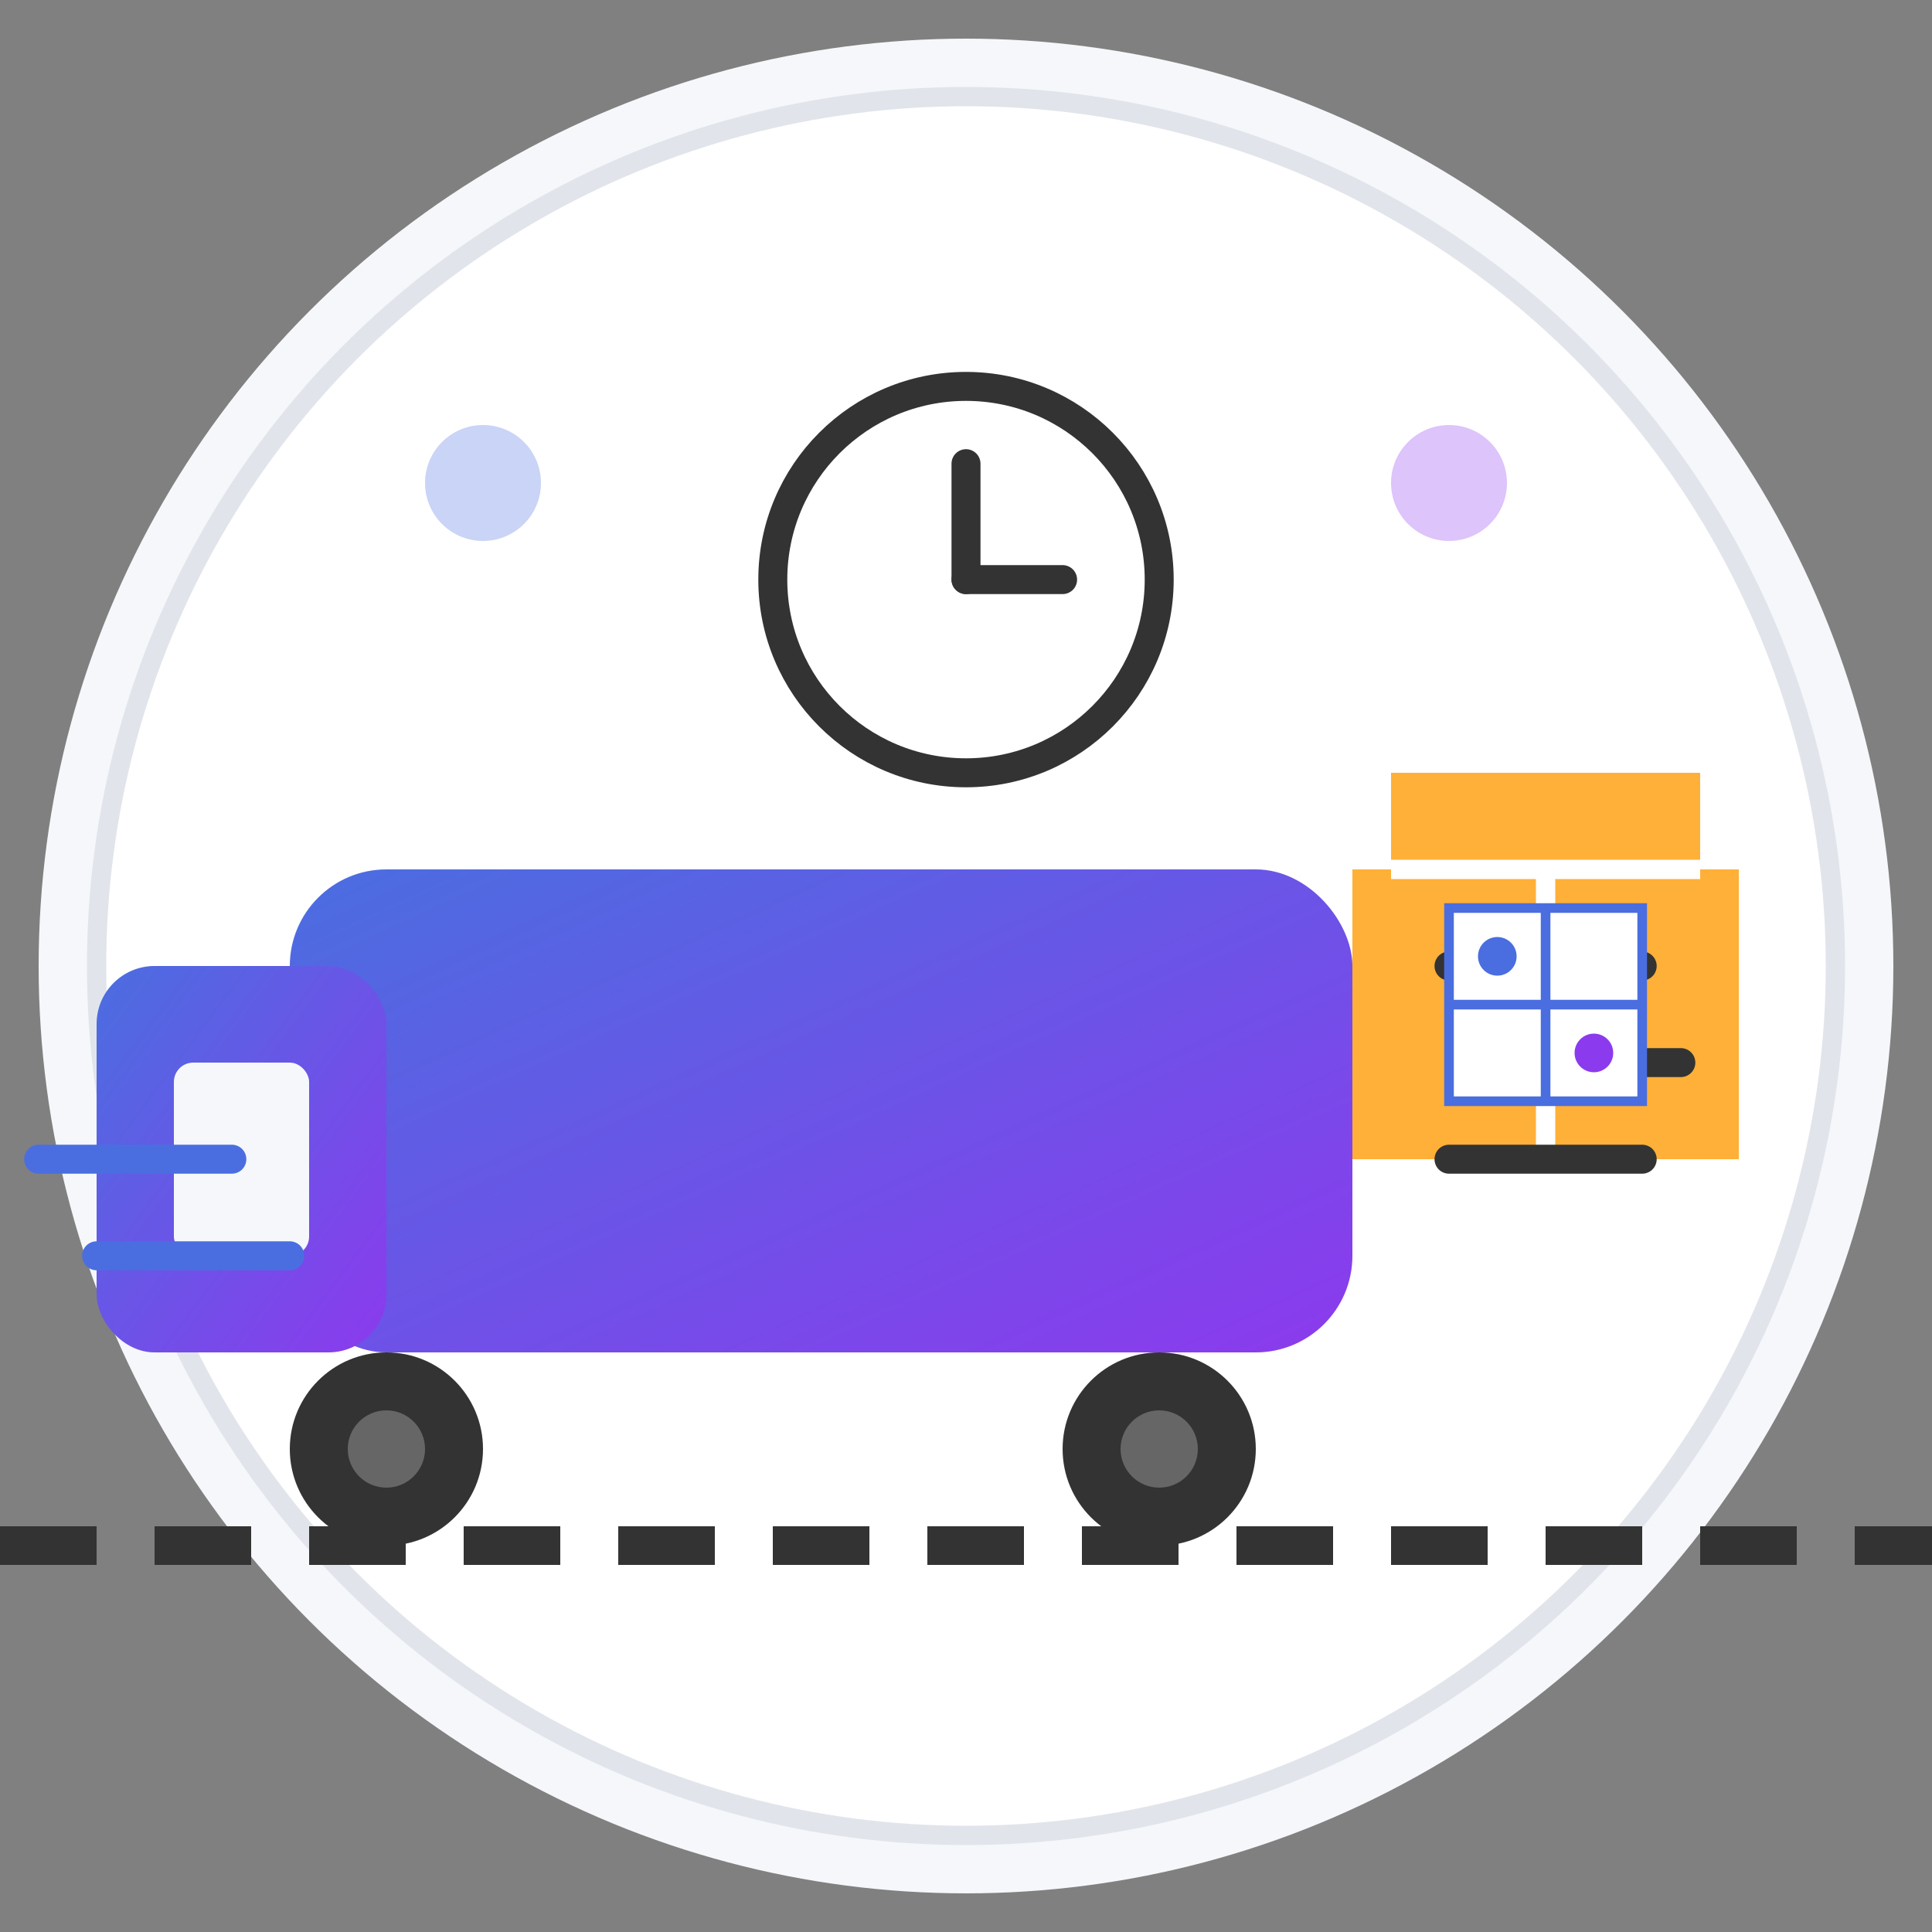 <svg xmlns="http://www.w3.org/2000/svg" width="100" height="100" viewBox="0 0 100 100">
  <rect x="0" y="0" width="100" height="100" fill="#808080" stroke="none"/>
  <defs>
    <linearGradient id="delivery-gradient" x1="0%" y1="0%" x2="100%" y2="100%">
      <stop offset="0%" stop-color="#4a6ee0" />
      <stop offset="100%" stop-color="#8c3aed" />
    </linearGradient>
  </defs>
  
  <!-- Background Circle -->
  <circle cx="50" cy="50" r="48" fill="#f5f7fa" />
  <circle cx="50" cy="50" r="45" fill="white" stroke="#e1e5eb" stroke-width="1" />
  
  <!-- Delivery Van Body -->
  <rect x="15" y="45" width="55" height="25" rx="5" ry="5" fill="url(#delivery-gradient)" />
  
  <!-- Van Cabin -->
  <rect x="5" y="50" width="15" height="20" rx="3" ry="3" fill="url(#delivery-gradient)" />
  <rect x="9" y="55" width="7" height="10" rx="1" ry="1" fill="#f5f7fa" />
  
  <!-- Van Wheels -->
  <circle cx="20" cy="75" r="5" fill="#333" />
  <circle cx="20" cy="75" r="2" fill="#666" />
  
  <circle cx="60" cy="75" r="5" fill="#333" />
  <circle cx="60" cy="75" r="2" fill="#666" />
  
  <!-- Road -->
  <path d="M0,80 H100" stroke="#333" stroke-width="2" stroke-dasharray="5,3" />
  
  <!-- Package Box -->
  <g transform="translate(80, 55)">
    <rect x="-10" y="-10" width="20" height="15" fill="#ffb038" />
    <rect x="-8" y="-15" width="16" height="5" fill="#ffb038" />
    <line x1="-8" y1="-10" x2="8" y2="-10" stroke="#fff" stroke-width="1" />
    <line x1="0" y1="-10" x2="0" y2="5" stroke="#fff" stroke-width="1" />
  </g>
  
  <!-- Motion Lines -->
  <path d="M75,50 H85 M77,55 H87 M75,60 H85" stroke="#333" stroke-width="1.5" stroke-linecap="round" />
  
  <!-- Game Board in Package -->
  <rect x="75" y="47" width="10" height="10" fill="#fff" stroke="#4a6ee0" stroke-width="0.5" />
  <path d="M75,52 H85 M80,47 V57" stroke="#4a6ee0" stroke-width="0.5" />
  <circle cx="77.5" cy="49.5" r="1" fill="#4a6ee0" />
  <circle cx="82.5" cy="54.5" r="1" fill="#8c3aed" />
  
  <!-- Speed/Motion Effect -->
  <path d="M2,60 L12,60 M5,65 L15,65" stroke="#4a6ee0" stroke-width="1.5" stroke-linecap="round" />
  
  <!-- Decorative Elements -->
  <circle cx="25" cy="25" r="3" fill="#4a6ee0" opacity="0.3" />
  <circle cx="75" cy="25" r="3" fill="#8c3aed" opacity="0.3" />
  
  <!-- Clock to indicate fast delivery -->
  <g transform="translate(50, 30)">
    <circle cx="0" cy="0" r="10" fill="white" stroke="#333" stroke-width="1.5" />
    <line x1="0" y1="0" x2="0" y2="-6" stroke="#333" stroke-width="1.5" stroke-linecap="round" />
    <line x1="0" y1="0" x2="5" y2="0" stroke="#333" stroke-width="1.5" stroke-linecap="round" />
  </g>
</svg>
